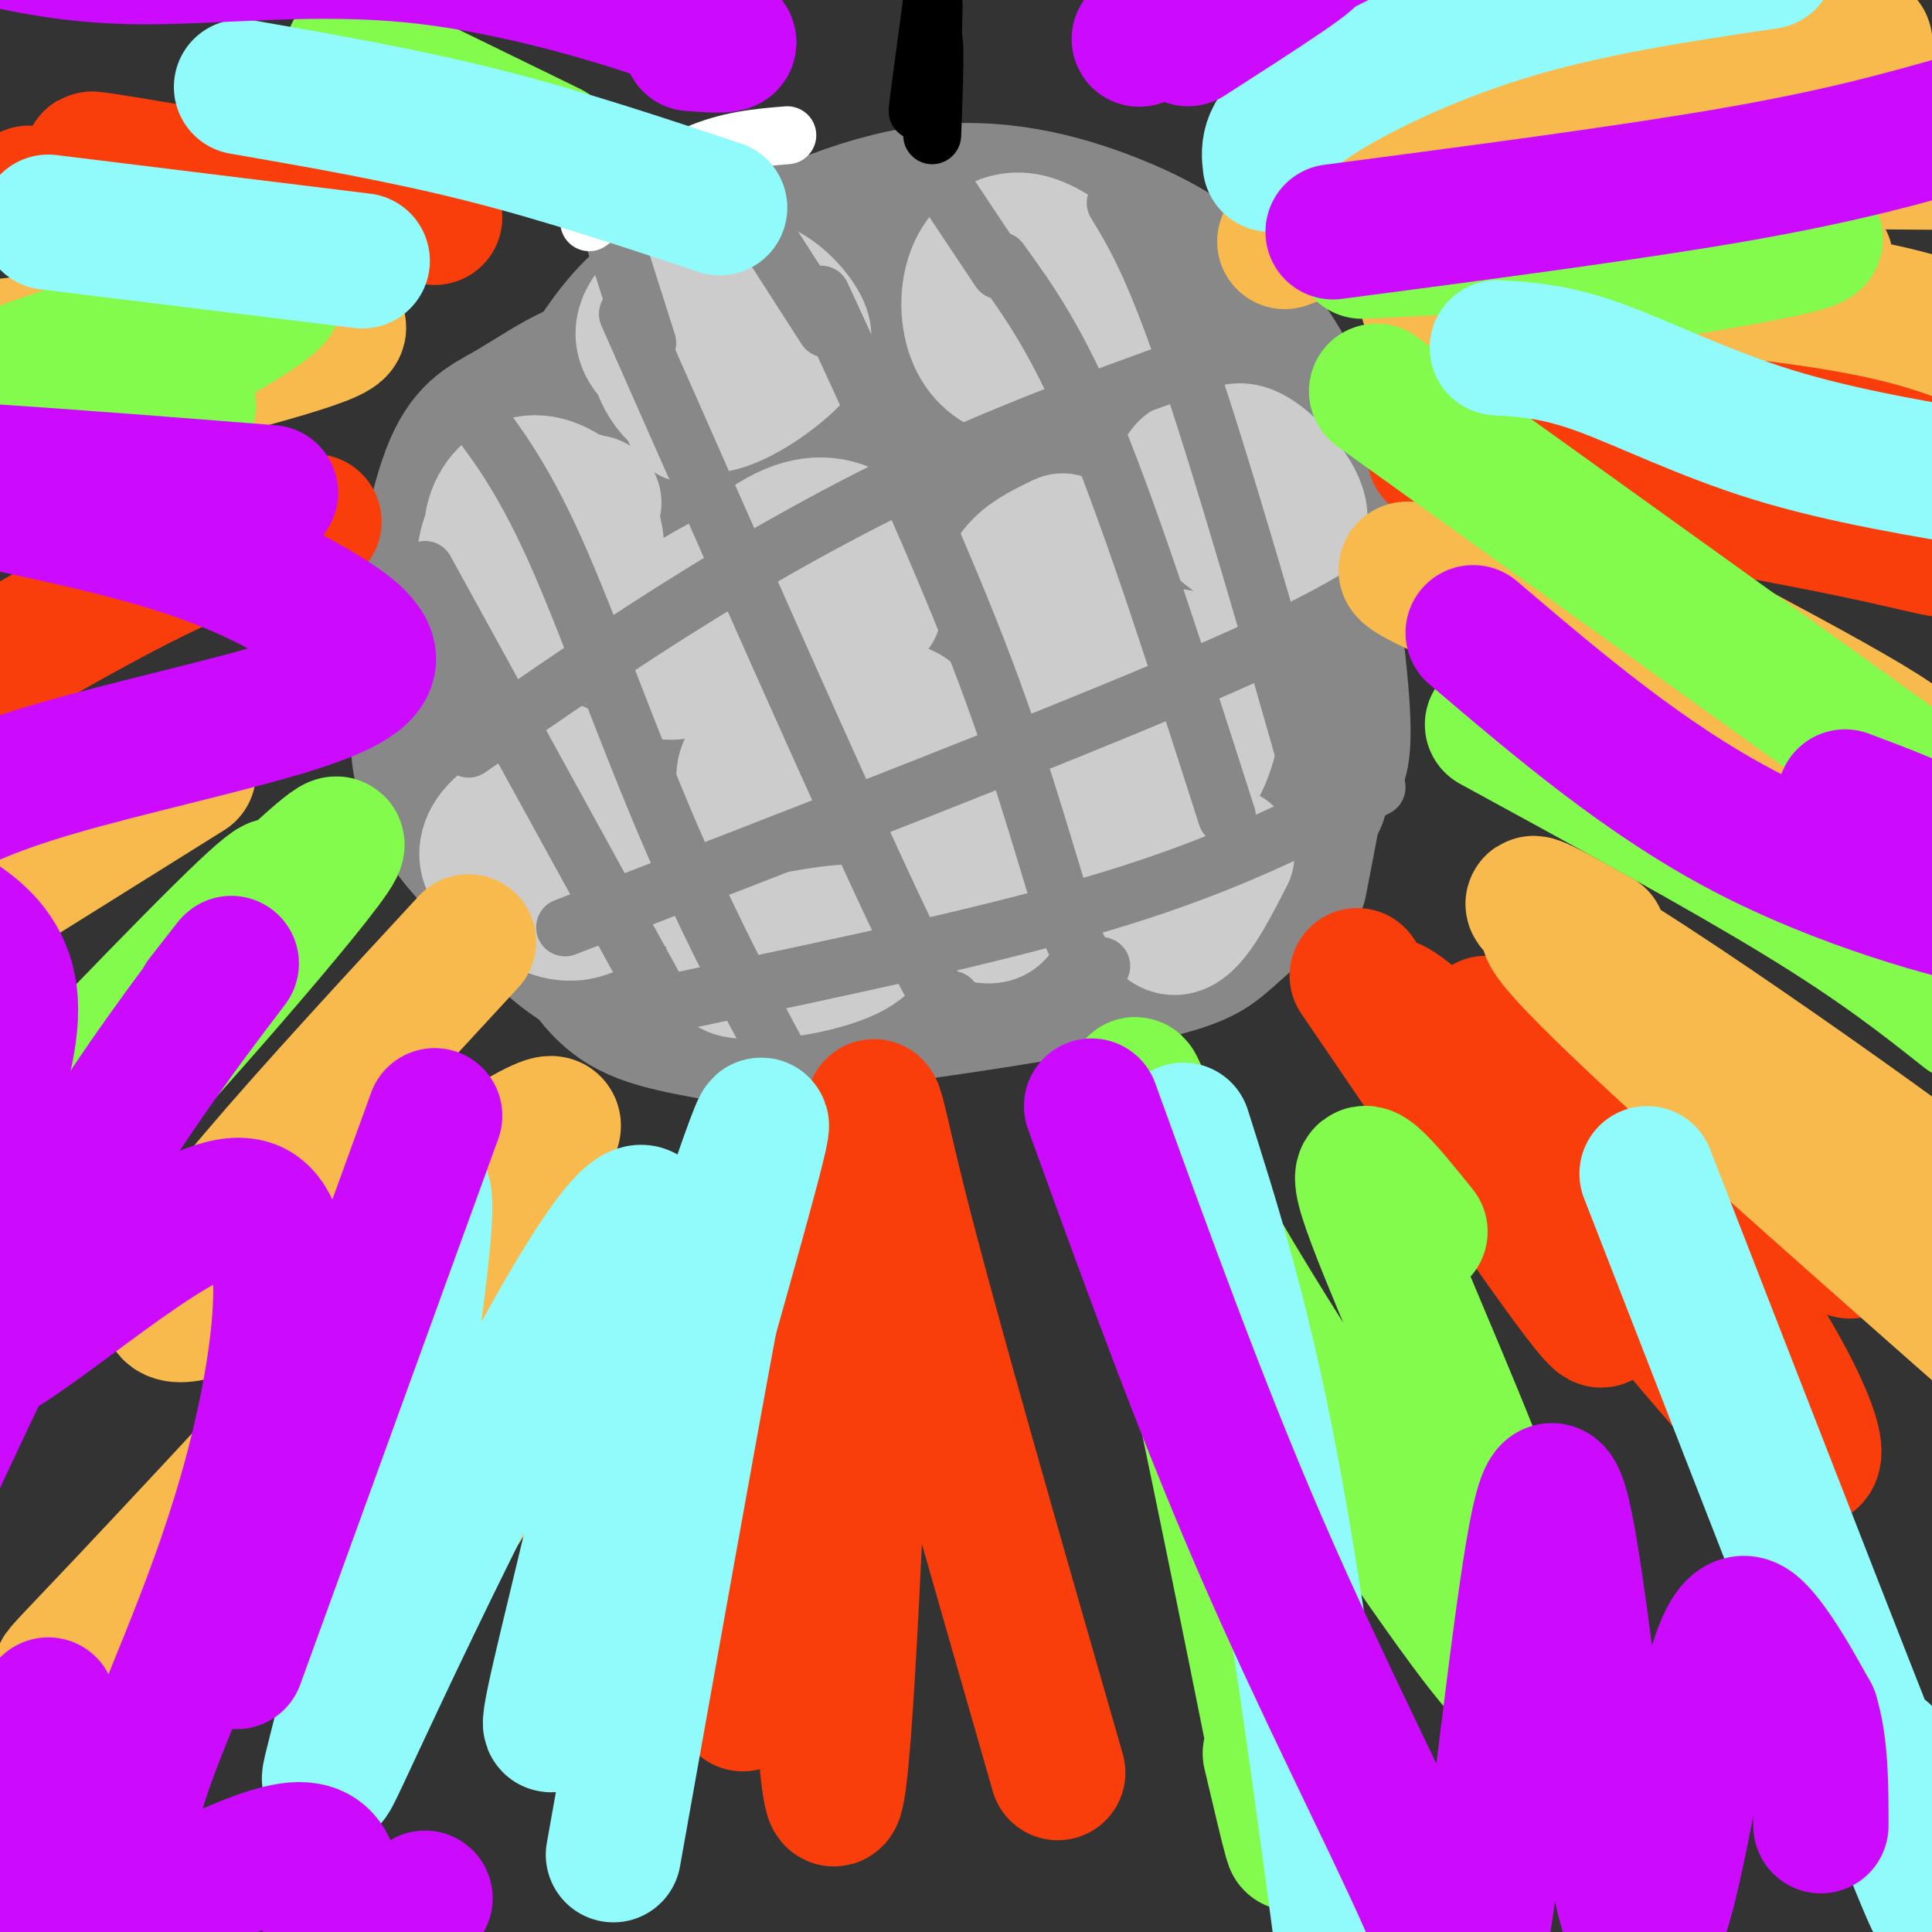 <svg viewBox='0 0 400 400' version='1.1' xmlns='http://www.w3.org/2000/svg' xmlns:xlink='http://www.w3.org/1999/xlink'><rect x="0" y="0" width="400" height="400" fill="#333333" stroke="none"/><g fill='none' stroke='#888888' stroke-width='28' stroke-linecap='round' stroke-linejoin='round'><path d='M127,171c-3.423,-3.071 -6.846,-6.143 -10,-11c-3.154,-4.857 -6.039,-11.500 -8,-20c-1.961,-8.500 -2.997,-18.855 4,-32c6.997,-13.145 22.027,-29.078 33,-38c10.973,-8.922 17.888,-10.832 31,-10c13.112,0.832 32.421,4.407 46,10c13.579,5.593 21.429,13.203 28,22c6.571,8.797 11.863,18.782 13,29c1.137,10.218 -1.881,20.671 -8,31c-6.119,10.329 -15.339,20.534 -27,29c-11.661,8.466 -25.763,15.194 -42,19c-16.237,3.806 -34.610,4.690 -50,1c-15.390,-3.690 -27.797,-11.955 -37,-21c-9.203,-9.045 -15.201,-18.870 -13,-34c2.201,-15.130 12.600,-35.565 23,-56'/><path d='M110,90c10.018,-15.066 23.563,-24.730 38,-33c14.437,-8.270 29.767,-15.146 44,-17c14.233,-1.854 27.368,1.315 39,6c11.632,4.685 21.761,10.886 31,24c9.239,13.114 17.589,33.139 12,50c-5.589,16.861 -25.116,30.556 -40,39c-14.884,8.444 -25.126,11.636 -41,13c-15.874,1.364 -37.381,0.900 -52,-2c-14.619,-2.900 -22.350,-8.238 -29,-14c-6.650,-5.762 -12.218,-11.950 -10,-25c2.218,-13.050 12.223,-32.962 22,-45c9.777,-12.038 19.324,-16.203 32,-23c12.676,-6.797 28.479,-16.228 45,-16c16.521,0.228 33.761,10.114 51,20'/><path d='M252,67c13.144,12.092 20.503,32.322 23,46c2.497,13.678 0.134,20.802 -5,31c-5.134,10.198 -13.037,23.468 -31,33c-17.963,9.532 -45.986,15.324 -68,13c-22.014,-2.324 -38.017,-12.764 -48,-22c-9.983,-9.236 -13.944,-17.270 -16,-28c-2.056,-10.730 -2.207,-24.158 2,-34c4.207,-9.842 12.774,-16.098 23,-19c10.226,-2.902 22.113,-2.451 34,-2'/><path d='M139,133c-3.867,-2.276 -7.734,-4.552 -10,-12c-2.266,-7.448 -2.932,-20.066 5,-28c7.932,-7.934 24.462,-11.182 35,-9c10.538,2.182 15.086,9.794 19,17c3.914,7.206 7.195,14.006 -1,23c-8.195,8.994 -27.866,20.181 -41,22c-13.134,1.819 -19.730,-5.732 -22,-15c-2.270,-9.268 -0.214,-20.254 8,-30c8.214,-9.746 22.587,-18.253 39,-22c16.413,-3.747 34.868,-2.733 43,5c8.132,7.733 5.943,22.186 0,35c-5.943,12.814 -15.638,23.988 -26,33c-10.362,9.012 -21.389,15.860 -30,16c-8.611,0.140 -14.805,-6.430 -21,-13'/><path d='M137,155c-5.340,-6.765 -8.191,-17.177 -5,-29c3.191,-11.823 12.425,-25.058 24,-32c11.575,-6.942 25.490,-7.592 39,-5c13.510,2.592 26.613,8.427 32,21c5.387,12.573 3.056,31.885 -3,44c-6.056,12.115 -15.839,17.033 -27,19c-11.161,1.967 -23.702,0.984 -33,-3c-9.298,-3.984 -15.354,-10.969 -17,-20c-1.646,-9.031 1.119,-20.110 7,-31c5.881,-10.890 14.878,-21.593 29,-24c14.122,-2.407 33.370,3.482 44,11c10.630,7.518 12.643,16.665 14,25c1.357,8.335 2.058,15.860 -2,24c-4.058,8.140 -12.874,16.897 -23,20c-10.126,3.103 -21.563,0.551 -33,-2'/><path d='M183,173c-11.538,-3.935 -23.883,-12.772 -27,-24c-3.117,-11.228 2.994,-24.847 15,-37c12.006,-12.153 29.907,-22.839 49,-20c19.093,2.839 39.379,19.203 45,32c5.621,12.797 -3.421,22.028 -11,31c-7.579,8.972 -13.694,17.685 -24,23c-10.306,5.315 -24.802,7.233 -33,7c-8.198,-0.233 -10.099,-2.616 -12,-5'/><path d='M143,202c4.096,2.394 8.192,4.788 10,7c1.808,2.212 1.326,4.243 16,3c14.674,-1.243 44.502,-5.760 61,-9c16.498,-3.240 19.667,-5.202 23,-8c3.333,-2.798 6.832,-6.430 10,-8c3.168,-1.570 6.007,-1.076 7,-13c0.993,-11.924 0.141,-36.264 0,-45c-0.141,-8.736 0.430,-1.868 1,5'/><path d='M271,134c0.483,5.729 1.189,17.552 2,24c0.811,6.448 1.727,7.522 -5,14c-6.727,6.478 -21.098,18.360 -31,25c-9.902,6.640 -15.334,8.037 -31,8c-15.666,-0.037 -41.564,-1.510 -54,-3c-12.436,-1.490 -11.410,-2.997 -14,-7c-2.590,-4.003 -8.795,-10.501 -15,-17'/><path d='M129,76c-2.950,-0.334 -5.900,-0.668 -10,1c-4.100,1.668 -9.351,5.338 -14,8c-4.649,2.662 -8.696,4.317 -12,13c-3.304,8.683 -5.866,24.393 -7,33c-1.134,8.607 -0.840,10.111 3,20c3.840,9.889 11.226,28.162 20,39c8.774,10.838 18.935,14.239 28,17c9.065,2.761 17.032,4.880 25,7'/><path d='M162,214c5.863,1.686 8.022,2.402 3,2c-5.022,-0.402 -17.223,-1.922 -26,-4c-8.777,-2.078 -14.129,-4.714 -20,-15c-5.871,-10.286 -12.261,-28.220 -15,-38c-2.739,-9.780 -1.827,-11.405 0,-16c1.827,-4.595 4.569,-12.160 9,-20c4.431,-7.840 10.552,-15.954 19,-22c8.448,-6.046 19.224,-10.023 30,-14'/><path d='M122,127c-1.576,0.804 -3.151,1.608 -5,-4c-1.849,-5.608 -3.971,-17.626 -3,-27c0.971,-9.374 5.035,-16.102 9,-22c3.965,-5.898 7.832,-10.964 14,-15c6.168,-4.036 14.636,-7.040 19,-9c4.364,-1.960 4.623,-2.876 17,-2c12.377,0.876 36.871,3.544 50,6c13.129,2.456 14.894,4.702 17,10c2.106,5.298 4.553,13.649 7,22'/><path d='M225,67c-1.552,-1.721 -3.103,-3.442 2,-3c5.103,0.442 16.862,3.047 25,6c8.138,2.953 12.656,6.256 17,22c4.344,15.744 8.516,43.931 9,57c0.484,13.069 -2.719,11.020 -7,11c-4.281,-0.020 -9.641,1.990 -15,4'/><path d='M261,111c0.978,-0.133 1.956,-0.267 5,3c3.044,3.267 8.156,9.933 9,22c0.844,12.067 -2.578,29.533 -6,47'/></g>
<g fill='none' stroke='#CCCCCC' stroke-width='28' stroke-linecap='round' stroke-linejoin='round'><path d='M104,129c0.810,-7.261 1.620,-14.522 4,-19c2.380,-4.478 6.328,-6.172 9,-6c2.672,0.172 4.066,2.210 5,5c0.934,2.790 1.409,6.333 0,9c-1.409,2.667 -4.701,4.457 -8,5c-3.299,0.543 -6.604,-0.163 -9,-3c-2.396,-2.837 -3.883,-7.807 -3,-12c0.883,-4.193 4.135,-7.609 8,-8c3.865,-0.391 8.343,2.244 11,6c2.657,3.756 3.491,8.633 1,13c-2.491,4.367 -8.308,8.223 -12,10c-3.692,1.777 -5.258,1.476 -7,-2c-1.742,-3.476 -3.661,-10.128 -2,-15c1.661,-4.872 6.903,-7.963 11,-9c4.097,-1.037 7.048,-0.018 10,1'/><path d='M122,104c1.667,0.167 0.833,0.083 0,0'/><path d='M143,86c-1.545,-3.436 -3.089,-6.873 -2,-11c1.089,-4.127 4.813,-8.945 8,-12c3.187,-3.055 5.837,-4.347 9,-3c3.163,1.347 6.838,5.335 8,8c1.162,2.665 -0.191,4.009 -3,6c-2.809,1.991 -7.075,4.629 -12,5c-4.925,0.371 -10.508,-1.524 -14,-4c-3.492,-2.476 -4.891,-5.532 -3,-9c1.891,-3.468 7.074,-7.348 13,-7c5.926,0.348 12.597,4.925 16,8c3.403,3.075 3.539,4.647 0,8c-3.539,3.353 -10.753,8.486 -16,9c-5.247,0.514 -8.528,-3.592 -10,-7c-1.472,-3.408 -1.135,-6.116 1,-8c2.135,-1.884 6.067,-2.942 10,-4'/><path d='M148,65c1.667,-0.667 0.833,-0.333 0,0'/><path d='M115,159c2.799,1.332 5.597,2.664 7,6c1.403,3.336 1.410,8.677 -1,12c-2.410,3.323 -7.239,4.630 -11,5c-3.761,0.370 -6.455,-0.196 -8,-2c-1.545,-1.804 -1.942,-4.844 1,-8c2.942,-3.156 9.221,-6.427 14,-7c4.779,-0.573 8.057,1.554 10,5c1.943,3.446 2.552,8.213 1,12c-1.552,3.787 -5.264,6.595 -9,7c-3.736,0.405 -7.496,-1.592 -10,-4c-2.504,-2.408 -3.751,-5.225 0,-8c3.751,-2.775 12.500,-5.507 18,-5c5.500,0.507 7.750,4.254 10,8'/><path d='M137,180c1.833,1.667 1.417,1.833 1,2'/><path d='M142,138c-0.895,0.761 -1.789,1.523 -5,1c-3.211,-0.523 -8.738,-2.329 -3,-8c5.738,-5.671 22.741,-15.206 32,-17c9.259,-1.794 10.773,4.152 11,9c0.227,4.848 -0.835,8.598 -5,10c-4.165,1.402 -11.434,0.456 -16,-2c-4.566,-2.456 -6.430,-6.421 -4,-11c2.430,-4.579 9.154,-9.771 15,-11c5.846,-1.229 10.813,1.506 13,5c2.187,3.494 1.593,7.747 1,12'/><path d='M152,197c9.769,-2.019 19.537,-4.038 24,-4c4.463,0.038 3.619,2.134 0,4c-3.619,1.866 -10.013,3.502 -16,4c-5.987,0.498 -11.568,-0.144 -7,-2c4.568,-1.856 19.284,-4.928 34,-8'/><path d='M207,187c-0.357,1.795 -0.714,3.591 -5,2c-4.286,-1.591 -12.501,-6.568 -10,-11c2.501,-4.432 15.717,-8.317 24,-9c8.283,-0.683 11.633,1.838 11,5c-0.633,3.162 -5.247,6.967 -11,8c-5.753,1.033 -12.644,-0.705 -15,-3c-2.356,-2.295 -0.178,-5.148 2,-8'/><path d='M218,130c0.835,-3.328 1.670,-6.656 4,-8c2.330,-1.344 6.155,-0.704 8,1c1.845,1.704 1.710,4.470 0,7c-1.710,2.530 -4.994,4.822 -9,5c-4.006,0.178 -8.732,-1.760 -11,-5c-2.268,-3.240 -2.076,-7.783 0,-11c2.076,-3.217 6.038,-5.109 10,-7'/><path d='M202,68c-0.522,-2.796 -1.045,-5.593 0,-8c1.045,-2.407 3.657,-4.425 8,-5c4.343,-0.575 10.418,0.292 13,4c2.582,3.708 1.673,10.255 -1,14c-2.673,3.745 -7.108,4.686 -11,4c-3.892,-0.686 -7.239,-2.998 -9,-7c-1.761,-4.002 -1.936,-9.693 0,-14c1.936,-4.307 5.982,-7.231 11,-6c5.018,1.231 11.009,6.615 17,12'/><path d='M170,156c0.601,-2.127 1.202,-4.253 4,-6c2.798,-1.747 7.792,-3.113 11,-3c3.208,0.113 4.630,1.707 3,4c-1.630,2.293 -6.313,5.285 -13,8c-6.687,2.715 -15.377,5.154 -19,4c-3.623,-1.154 -2.178,-5.901 4,-9c6.178,-3.099 17.089,-4.549 28,-6'/><path d='M241,155c-3.310,-4.034 -6.620,-8.068 -6,-12c0.620,-3.932 5.169,-7.761 9,-7c3.831,0.761 6.944,6.111 7,12c0.056,5.889 -2.947,12.316 -7,17c-4.053,4.684 -9.158,7.624 -11,7c-1.842,-0.624 -0.421,-4.812 1,-9'/><path d='M236,185c-0.823,1.518 -1.646,3.037 -4,2c-2.354,-1.037 -6.239,-4.628 -6,-7c0.239,-2.372 4.603,-3.523 8,0c3.397,3.523 5.828,11.721 9,12c3.172,0.279 7.086,-7.360 11,-15'/><path d='M265,121c-4.445,-5.494 -8.889,-10.987 -11,-15c-2.111,-4.013 -1.888,-6.544 -1,-9c0.888,-2.456 2.441,-4.836 6,-3c3.559,1.836 9.125,7.887 10,12c0.875,4.113 -2.941,6.288 -6,7c-3.059,0.712 -5.362,-0.039 -9,-3c-3.638,-2.961 -8.611,-8.132 -9,-11c-0.389,-2.868 3.805,-3.434 8,-4'/></g>
<g fill='none' stroke='#888888' stroke-width='12' stroke-linecap='round' stroke-linejoin='round'><path d='M130,65c21.917,49.667 43.833,99.333 55,123c11.167,23.667 11.583,21.333 12,19'/><path d='M170,61c12.622,27.356 25.244,54.711 34,78c8.756,23.289 13.644,42.511 17,52c3.356,9.489 5.178,9.244 7,9'/><path d='M207,54c6.083,8.417 12.167,16.833 20,36c7.833,19.167 17.417,49.083 27,79'/><path d='M97,155c15.778,-10.933 31.556,-21.867 48,-32c16.444,-10.133 33.556,-19.467 50,-27c16.444,-7.533 32.222,-13.267 48,-19'/><path d='M134,71c0.000,0.000 -7.000,-22.000 -7,-22'/><path d='M171,68c0.000,0.000 -18.000,-28.000 -18,-28'/><path d='M207,56c0.000,0.000 -16.000,-24.000 -16,-24'/><path d='M96,83c5.875,7.399 11.750,14.798 19,31c7.250,16.202 15.875,41.208 26,64c10.125,22.792 21.750,43.369 26,51c4.250,7.631 1.125,2.315 -2,-3'/><path d='M88,118c0.000,0.000 50.000,91.000 50,91'/><path d='M231,42c4.267,7.044 8.533,14.089 17,40c8.467,25.911 21.133,70.689 26,88c4.867,17.311 1.933,7.156 -1,-3'/><path d='M117,192c51.000,-19.750 102.000,-39.500 131,-52c29.000,-12.500 36.000,-17.750 43,-23'/><path d='M291,117c7.000,-4.333 3.000,-3.667 -1,-3'/><path d='M142,207c32.583,-6.833 65.167,-13.667 89,-21c23.833,-7.333 38.917,-15.167 54,-23'/></g>
<g fill='none' stroke='#FFFFFF' stroke-width='12' stroke-linecap='round' stroke-linejoin='round'><path d='M161,243c-5.006,0.250 -10.012,0.500 -5,0c5.012,-0.500 20.042,-1.750 19,-2c-1.042,-0.250 -18.155,0.500 -21,0c-2.845,-0.500 8.577,-2.250 20,-4'/><path d='M174,237c-1.867,-0.533 -16.533,0.133 -19,0c-2.467,-0.133 7.267,-1.067 17,-2'/><path d='M172,235c2.833,-0.333 1.417,-0.167 0,0'/><path d='M299,118c-0.578,-4.044 -1.156,-8.089 -2,-8c-0.844,0.089 -1.956,4.311 -2,4c-0.044,-0.311 0.978,-5.156 2,-10'/><path d='M122,46c7.583,-5.500 15.167,-11.000 22,-14c6.833,-3.000 12.917,-3.500 19,-4'/></g>
<g fill='none' stroke='#000000' stroke-width='12' stroke-linecap='round' stroke-linejoin='round'><path d='M193,28c0.400,-10.622 0.800,-21.244 0,-20c-0.800,1.244 -2.800,14.356 -3,15c-0.200,0.644 1.400,-11.178 3,-23'/><path d='M193,0c0.500,-2.000 0.250,4.500 0,11'/></g>
<g fill='none' stroke='#F93D0B' stroke-width='28' stroke-linecap='round' stroke-linejoin='round'><path d='M154,264c-0.504,47.675 -1.008,95.349 0,88c1.008,-7.349 3.528,-69.722 6,-91c2.472,-21.278 4.896,-1.459 7,33c2.104,34.459 3.887,83.560 6,78c2.113,-5.560 4.557,-65.780 7,-126'/><path d='M180,246c0.956,-24.178 -0.156,-21.622 6,3c6.156,24.622 19.578,71.311 33,118'/><path d='M281,202c22.993,33.796 45.987,67.593 50,71c4.013,3.407 -10.954,-23.574 -22,-39c-11.046,-15.426 -18.173,-19.296 -21,-23c-2.827,-3.704 -1.356,-7.240 15,11c16.356,18.240 47.596,58.257 62,73c14.404,14.743 11.973,4.212 5,-9c-6.973,-13.212 -18.486,-29.106 -30,-45'/><path d='M340,241c-12.702,-14.321 -29.458,-27.625 -32,-29c-2.542,-1.375 9.131,9.179 24,19c14.869,9.821 32.935,18.911 51,28'/><path d='M297,94c34.304,5.946 68.607,11.893 88,16c19.393,4.107 23.875,6.375 10,-1c-13.875,-7.375 -46.107,-24.393 -42,-29c4.107,-4.607 44.554,3.196 85,11'/><path d='M90,45c-36.429,-6.363 -72.857,-12.726 -71,-12c1.857,0.726 42.000,8.542 52,12c10.000,3.458 -10.143,2.560 -26,1c-15.857,-1.560 -27.429,-3.780 -39,-6'/><path d='M65,108c-8.333,1.500 -16.667,3.000 -33,11c-16.333,8.000 -40.667,22.500 -65,37'/></g>
<g fill='none' stroke='#F8BA4D' stroke-width='28' stroke-linecap='round' stroke-linejoin='round'><path d='M349,129c28.627,15.204 57.254,30.408 42,27c-15.254,-3.408 -74.388,-25.429 -93,-34c-18.612,-8.571 3.297,-3.692 33,12c29.703,15.692 67.201,42.198 87,58c19.799,15.802 21.900,20.901 24,26'/><path d='M331,194c-11.601,-6.464 -23.202,-12.929 -1,3c22.202,15.929 78.208,54.250 72,49c-6.208,-5.250 -74.631,-54.071 -81,-54c-6.369,0.071 49.315,49.036 105,98'/><path d='M97,195c-32.127,34.757 -64.254,69.515 -62,76c2.254,6.485 38.890,-15.302 60,-28c21.110,-12.698 26.695,-16.305 9,4c-17.695,20.305 -58.671,64.524 -78,85c-19.329,20.476 -17.011,17.210 2,2c19.011,-15.210 54.714,-42.366 72,-53c17.286,-10.634 16.154,-4.748 10,7c-6.154,11.748 -17.330,29.356 -25,39c-7.670,9.644 -11.835,11.322 -16,13'/><path d='M69,340c-2.667,2.167 -1.333,1.083 0,0'/><path d='M39,160c0.000,0.000 -56.000,35.000 -56,35'/><path d='M39,84c-10.080,0.702 -20.159,1.404 -29,0c-8.841,-1.404 -16.442,-4.912 -22,-7c-5.558,-2.088 -9.073,-2.754 10,-5c19.073,-2.246 60.735,-6.070 70,-5c9.265,1.070 -13.868,7.035 -37,13'/><path d='M266,50c9.356,-3.556 18.711,-7.111 33,-10c14.289,-2.889 33.511,-5.111 56,-6c22.489,-0.889 48.244,-0.444 74,0'/><path d='M273,25c24.753,-4.949 49.506,-9.899 72,-13c22.494,-3.101 42.730,-4.354 41,-3c-1.730,1.354 -25.425,5.314 -47,8c-21.575,2.686 -41.030,4.098 -52,4c-10.970,-0.098 -13.456,-1.707 -16,-3c-2.544,-1.293 -5.146,-2.271 12,-4c17.146,-1.729 54.042,-4.208 75,-4c20.958,0.208 25.979,3.104 31,6'/><path d='M331,48c0.439,6.135 0.879,12.270 8,14c7.121,1.730 20.924,-0.945 29,-3c8.076,-2.055 10.426,-3.490 10,-5c-0.426,-1.510 -3.628,-3.095 -22,-1c-18.372,2.095 -51.914,7.871 -59,9c-7.086,1.129 12.285,-2.388 32,-3c19.715,-0.612 39.776,1.682 53,4c13.224,2.318 19.612,4.659 26,7'/></g>
<g fill='none' stroke='#82FB4D' stroke-width='28' stroke-linecap='round' stroke-linejoin='round'><path d='M294,255c-7.225,-8.980 -14.449,-17.960 -11,-7c3.449,10.960 17.572,41.860 25,62c7.428,20.140 8.161,29.522 8,35c-0.161,5.478 -1.217,7.054 -15,-12c-13.783,-19.054 -40.292,-58.736 -54,-84c-13.708,-25.264 -14.614,-36.110 -8,-7c6.614,29.110 20.747,98.174 26,125c5.253,26.826 1.627,11.413 -2,-4'/><path d='M55,188c2.831,-4.737 5.662,-9.474 -9,5c-14.662,14.474 -46.817,48.158 -39,41c7.817,-7.158 55.604,-55.158 62,-59c6.396,-3.842 -28.601,36.474 -43,52c-14.399,15.526 -8.199,6.263 -2,-3'/><path d='M39,84c-23.881,8.583 -47.762,17.167 -37,10c10.762,-7.167 56.167,-30.083 55,-33c-1.167,-2.917 -48.905,14.167 -65,20c-16.095,5.833 -0.548,0.417 15,-5'/><path d='M285,81c0.000,0.000 117.000,84.000 117,84'/><path d='M309,150c23.833,13.000 47.667,26.000 64,36c16.333,10.000 25.167,17.000 34,24'/><path d='M282,52c43.333,-2.167 86.667,-4.333 93,-3c6.333,1.333 -24.333,6.167 -55,11'/><path d='M114,31c0.000,0.000 -41.000,-20.000 -41,-20'/></g>
<g fill='none' stroke='#91FBFB' stroke-width='28' stroke-linecap='round' stroke-linejoin='round'><path d='M85,249c2.099,-3.246 4.198,-6.491 2,13c-2.198,19.491 -8.694,61.719 -14,86c-5.306,24.281 -9.422,30.614 6,-2c15.422,-32.614 50.381,-104.175 55,-94c4.619,10.175 -21.103,102.086 -20,105c1.103,2.914 29.029,-83.167 39,-112c9.971,-28.833 1.985,-0.416 -6,28'/><path d='M147,273c-4.333,23.167 -12.167,67.083 -20,111'/><path d='M245,234c6.083,19.167 12.167,38.333 18,69c5.833,30.667 11.417,72.833 17,115'/><path d='M341,243c23.917,61.500 47.833,123.000 56,143c8.167,20.000 0.583,-1.500 -7,-23'/><path d='M75,54c0.000,0.000 -65.000,-8.000 -65,-8'/><path d='M149,43c-16.250,-5.417 -32.500,-10.833 -49,-15c-16.500,-4.167 -33.250,-7.083 -50,-10'/><path d='M263,34c-0.378,-3.200 -0.756,-6.400 7,-12c7.756,-5.600 23.644,-13.600 41,-19c17.356,-5.400 36.178,-8.200 55,-11'/><path d='M310,72c5.933,0.356 11.867,0.711 21,4c9.133,3.289 21.467,9.511 36,14c14.533,4.489 31.267,7.244 48,10'/></g>
<g fill='none' stroke='#CB0AFE' stroke-width='28' stroke-linecap='round' stroke-linejoin='round'><path d='M42,207c4.222,-5.422 8.444,-10.844 4,-5c-4.444,5.844 -17.556,22.956 -29,42c-11.444,19.044 -21.222,40.022 -31,61'/><path d='M90,231c0.000,0.000 -41.000,113.000 -41,113'/><path d='M305,131c17.788,15.136 35.576,30.271 56,41c20.424,10.729 43.485,17.051 54,19c10.515,1.949 8.485,-0.475 5,-4c-3.485,-3.525 -8.424,-8.150 -15,-12c-6.576,-3.850 -14.788,-6.925 -23,-10'/><path d='M276,48c31.083,-4.083 62.167,-8.167 84,-12c21.833,-3.833 34.417,-7.417 47,-11'/><path d='M56,102c-39.614,-3.127 -79.228,-6.254 -83,-5c-3.772,1.254 28.299,6.890 49,12c20.701,5.110 30.033,9.695 38,14c7.967,4.305 14.571,8.331 16,12c1.429,3.669 -2.315,6.982 -15,11c-12.685,4.018 -34.311,8.742 -49,13c-14.689,4.258 -22.443,8.048 -29,12c-6.557,3.952 -11.919,8.064 -6,12c5.919,3.936 23.120,7.696 25,23c1.880,15.304 -11.560,42.152 -25,69'/><path d='M-23,275c-1.449,14.064 7.429,14.724 24,4c16.571,-10.724 40.833,-32.833 51,-29c10.167,3.833 6.237,33.609 -1,59c-7.237,25.391 -17.782,46.397 -22,60c-4.218,13.603 -2.109,19.801 0,26'/><path d='M226,229c11.231,31.022 22.462,62.045 35,91c12.538,28.955 26.384,55.844 34,73c7.616,17.156 9.001,24.579 12,6c2.999,-18.579 7.610,-63.160 11,-81c3.390,-17.840 5.557,-8.938 9,16c3.443,24.938 8.160,65.911 13,68c4.840,2.089 9.803,-34.707 14,-52c4.197,-17.293 7.628,-15.084 11,-11c3.372,4.084 6.686,10.042 10,16'/><path d='M375,355c2.000,6.500 2.000,14.750 2,23'/><path d='M10,353c-7.135,6.404 -14.271,12.808 -18,19c-3.729,6.192 -4.052,12.172 -2,15c2.052,2.828 6.479,2.503 11,-1c4.521,-3.503 9.138,-10.185 13,-12c3.862,-1.815 6.971,1.236 6,8c-0.971,6.764 -6.023,17.241 2,16c8.023,-1.241 29.119,-14.199 39,-15c9.881,-0.801 8.545,10.553 7,20c-1.545,9.447 -3.299,16.985 0,15c3.299,-1.985 11.649,-13.492 20,-25'/><path d='M246,8c14.844,-9.533 29.689,-19.067 24,-17c-5.689,2.067 -31.911,15.733 -34,17c-2.089,1.267 19.956,-9.867 42,-21'/><path d='M143,9c6.274,0.476 12.548,0.952 3,-3c-9.548,-3.952 -34.917,-12.333 -58,-15c-23.083,-2.667 -43.881,0.381 -61,0c-17.119,-0.381 -30.560,-4.190 -44,-8'/></g>
</svg>